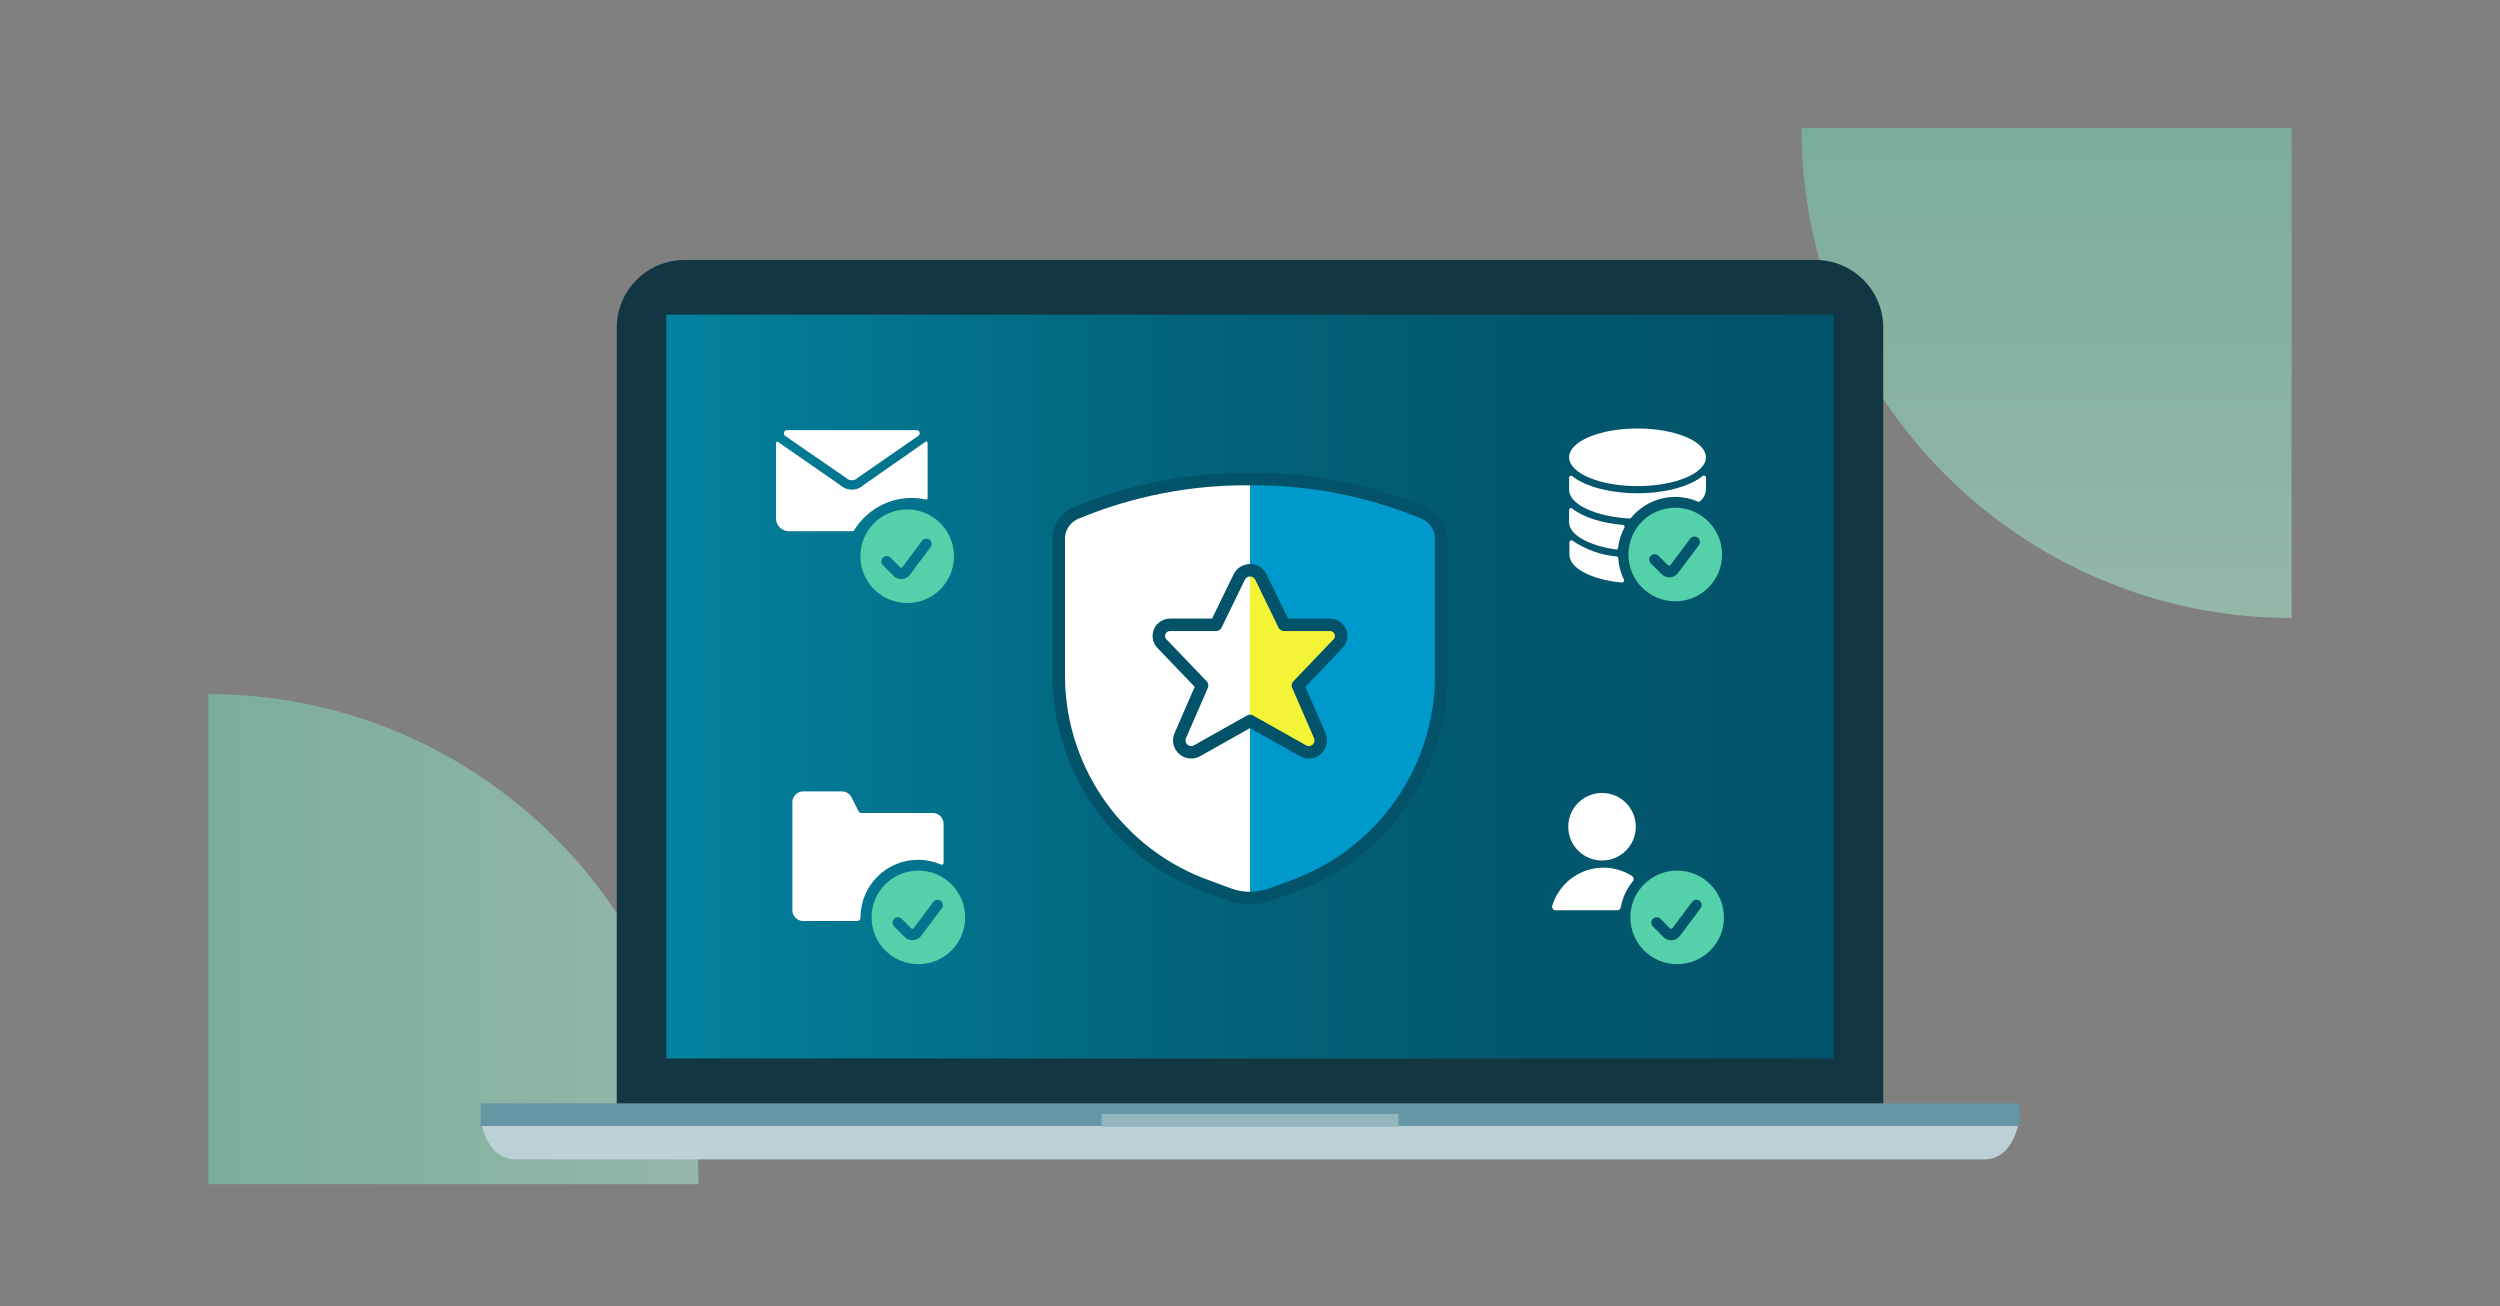 <?xml version="1.0" encoding="UTF-8"?><svg xmlns="http://www.w3.org/2000/svg" xmlns:xlink="http://www.w3.org/1999/xlink" viewBox="0 0 2400 1254"><rect x="0" y="0" width="2400" height="1254" fill="#808080" stroke="none"/><defs><style>.cls-1{fill:url(#New_Gradient_Swatch_2);}.cls-1,.cls-2,.cls-3,.cls-4,.cls-5,.cls-6,.cls-7,.cls-8,.cls-9,.cls-10,.cls-11{stroke-width:0px;}.cls-2{fill:url(#New_Gradient_Swatch_3);}.cls-2,.cls-11{mix-blend-mode:soft-light;opacity:.5;}.cls-12{isolation:isolate;}.cls-3{fill:#54d1aa;}.cls-4{fill:#133643;}.cls-5{fill:#bbd1d6;}.cls-6{fill:#92b5be;}.cls-7{fill:#6596a3;}.cls-8{fill:#09c;}.cls-9{fill:#fff;}.cls-10{fill:#f4f437;}.cls-11{fill:url(#New_Gradient_Swatch_3-2);}.cls-13{fill:none;stroke:#025369;stroke-linecap:round;stroke-linejoin:round;stroke-width:12px;}</style><linearGradient id="New_Gradient_Swatch_3" x1="-276.66" y1="-1414.07" x2="193.85" y2="-1414.07" gradientTransform="translate(550.64 316.64) rotate(-90) scale(1 -1)" gradientUnits="userSpaceOnUse"><stop offset="0" stop-color="#a8eed1"/><stop offset="1" stop-color="#76dabb"/></linearGradient><linearGradient id="New_Gradient_Swatch_3-2" x1="14187.05" y1="-11564.64" x2="14657.56" y2="-11564.64" gradientTransform="translate(14857.6 -10663.07) rotate(-180)" xlink:href="#New_Gradient_Swatch_3"/><linearGradient id="New_Gradient_Swatch_2" x1="639.62" y1="659.11" x2="1760.38" y2="659.11" gradientUnits="userSpaceOnUse"><stop offset="0" stop-color="#0483a0"/><stop offset=".12" stop-color="#037994"/><stop offset=".44" stop-color="#02647c"/><stop offset=".74" stop-color="#02576e"/><stop offset=".99" stop-color="#025369"/></linearGradient></defs><g class="cls-12"><g id="Layer_1"><path class="cls-2" d="m2199.96,122.79v470.51c-259.85,0-470.51-210.65-470.51-470.51h470.51Z"/><path class="cls-11" d="m200.04,1136.83h470.51c0-259.85-210.65-470.51-470.51-470.51h0v470.51Z"/><path class="cls-4" d="m1807.92,1068.64V314.64c0-35.93-29.1-65.06-65.04-65.06H657.13c-35.93,0-65.05,29.13-65.05,65.06v754h1215.84Z"/><path class="cls-5" d="m1904.89,1113.01H495.11c-29.24,0-33.75-38.7-33.75-38.7h1477.28s-4.51,38.7-33.75,38.7h0Z"/><polygon class="cls-7" points="1938.64 1080.9 461.36 1080.9 461.36 1059.19 1938.64 1059.19 1938.64 1080.9 1938.64 1080.9"/><polygon class="cls-1" points="1760.38 1016.14 639.62 1016.14 639.62 302.08 1760.38 302.08 1760.38 1016.14 1760.38 1016.14"/><polygon class="cls-6" points="1342.55 1081.67 1057.45 1081.67 1057.45 1069.36 1342.55 1069.36 1342.55 1081.67 1342.55 1081.67"/><path class="cls-8" d="m1016.38,517.17v133.55c1.05,90.4,58.47,170.51,143.73,200.55l19.6,7.24c13.1,4.81,27.48,4.81,40.57,0l19.6-7.24c85.26-30.04,142.68-110.15,143.73-200.55v-133.55c-.04-10.73-6.46-20.4-16.33-24.59-52.98-22.1-109.89-33.22-167.29-32.68-57.4-.54-114.31,10.58-167.29,32.68-9.87,4.19-16.3,13.86-16.33,24.59Z"/><path class="cls-9" d="m1200,459.9c-57.4-.55-114.31,10.57-167.29,32.68-9.87,4.19-16.3,13.86-16.33,24.59v133.55c1.05,90.4,58.47,170.51,143.73,200.55l19.6,7.24c6.5,2.38,13.36,3.6,20.29,3.6v-402.22Z"/><path class="cls-10" d="m1210.3,553.62l22.42,46.18h43.63c5.9-.27,10.91,4.3,11.17,10.21.15,3.22-1.17,6.34-3.59,8.49l-37.88,39.57,20.99,48.28c2.45,5.82-.29,12.53-6.12,14.97-3.3,1.39-7.06,1.15-10.16-.65l-50.77-28.57-50.71,28.57c-5.46,3.17-12.46,1.31-15.63-4.16-1.8-3.1-2.04-6.86-.65-10.16l20.99-48.28-37.93-39.57c-4.42-3.93-4.82-10.69-.89-15.11,2.13-2.4,5.24-3.72,8.45-3.59h43.72l22.47-46.18c2.97-5.66,9.97-7.84,15.63-4.86,2.08,1.09,3.77,2.79,4.86,4.86Z"/><path class="cls-9" d="m1200,547.34c-4.34-.04-8.33,2.4-10.28,6.28l-22.47,46.18h-43.72c-5.91-.2-10.86,4.43-11.05,10.34-.11,3.18,1.21,6.24,3.58,8.35l37.88,39.57-20.99,48.28c-2.45,5.82.29,12.53,6.12,14.97,3.3,1.39,7.06,1.15,10.16-.65l50.77-28.57v-144.76Z"/><path class="cls-13" d="m1210.3,553.62l22.42,46.18h43.63c5.9-.27,10.91,4.3,11.17,10.21.15,3.22-1.17,6.34-3.59,8.49l-37.88,39.57,20.99,48.28c2.45,5.82-.29,12.53-6.12,14.97-3.3,1.39-7.06,1.15-10.16-.65l-50.77-28.57-50.71,28.57c-5.46,3.17-12.46,1.31-15.63-4.16-1.8-3.1-2.04-6.86-.65-10.16l20.99-48.28-37.93-39.57c-4.42-3.93-4.82-10.69-.89-15.11,2.13-2.4,5.24-3.72,8.45-3.59h43.72l22.47-46.18c2.97-5.66,9.97-7.84,15.63-4.86,2.08,1.09,3.77,2.79,4.86,4.86Z"/><path class="cls-13" d="m1016.38,517.17v133.55c1.05,90.4,58.47,170.51,143.73,200.55l19.6,7.24c13.1,4.81,27.48,4.81,40.57,0l19.6-7.24c85.26-30.04,142.68-110.15,143.73-200.55v-133.55c-.04-10.73-6.46-20.4-16.33-24.59-52.98-22.1-109.89-33.22-167.29-32.68-57.4-.54-114.31,10.58-167.29,32.68-9.87,4.19-16.3,13.86-16.33,24.59Z"/><path class="cls-9" d="m881.65,825.41c7.49,0,14.91,1.56,21.77,4.56.87.38,1.89-.02,2.28-.89.09-.2.14-.41.14-.63v-37.6c0-5.73-4.64-10.37-10.37-10.37h-68.29c-1.32-.01-2.52-.76-3.11-1.94l-6.57-13.06c-1.74-3.52-5.33-5.75-9.26-5.74h-37.19c-5.73,0-10.37,4.64-10.37,10.37v103.68c0,5.73,4.64,10.37,10.37,10.37h51.84c1.72.05,3.15-1.3,3.2-3.02,0-.15,0-.29-.02-.44,0-30.54,24.76-55.29,55.29-55.3.09,0,.18,0,.28,0Z"/><path class="cls-3" d="m881.65,835.77c-24.81,0-44.93,20.11-44.93,44.93s20.11,44.93,44.93,44.93,44.93-20.11,44.93-44.93c-.04-24.8-20.13-44.89-44.93-44.93Zm22.6,36.01l-20.04,26.75c-1.98,2.62-5.08,4.16-8.36,4.15-2.73-.01-5.34-1.11-7.26-3.04l-10.37-10.37c-1.95-2.09-1.84-5.37.26-7.33,1.99-1.86,5.08-1.86,7.07,0l8.99,9.12c.58.71,1.63.81,2.34.22.08-.07.16-.14.22-.22l18.87-25.23c1.74-2.27,4.99-2.7,7.26-.97,2.11,1.67,2.56,4.69,1.04,6.91Z"/><path class="cls-9" d="m875.19,478.01c4.37.03,8.74.49,13.02,1.38.5.26,1.1.26,1.61,0,.45-.38.71-.94.69-1.53v-52.84c.02-.45-.26-.86-.69-1-.38-.22-.85-.22-1.23,0l-59.35,41.43c-6.43,6.15-16.55,6.15-22.98,0l-59.35-41.2c-.38-.22-.85-.22-1.23,0-.35.12-.61.41-.69.77v72.75c0,6.7,5.41,12.13,12.1,12.18h61.27c.66,0,1.28-.35,1.61-.92,11.79-19.21,32.68-30.95,55.22-31.02Z"/><path class="cls-9" d="m812.39,458.87c2.98,2.92,7.74,2.92,10.72,0l58.74-40.67c.9-.77,1.28-1.99,1-3.14-.34-1.25-1.46-2.12-2.76-2.14h-124.76c-1.26.06-2.35.92-2.68,2.14-.36,1.09-.1,2.3.69,3.14l59.05,40.67Z"/><path class="cls-3" d="m870.91,489.04c-24.81,0-44.93,20.11-44.93,44.93s20.11,44.93,44.93,44.93,44.93-20.11,44.93-44.93c-.04-24.8-20.13-44.89-44.93-44.93Zm22.6,36.01l-20.04,26.75c-1.98,2.62-5.08,4.16-8.36,4.15-2.73-.01-5.34-1.11-7.26-3.04l-10.37-10.37c-1.95-2.09-1.84-5.37.26-7.33,1.99-1.86,5.08-1.86,7.07,0l8.99,9.12c.58.71,1.63.81,2.34.22.08-.07.16-.14.22-.22l18.87-25.23c1.74-2.27,4.99-2.7,7.26-.97,2.11,1.67,2.56,4.69,1.04,6.91Z"/><path class="cls-9" d="m1556.94,559.23c.62.07,1.22-.19,1.59-.69.59-.49.78-1.3.48-2-3.19-6.48-5.07-13.53-5.53-20.74-.09-.81-.71-1.47-1.52-1.59-15.25-1.36-29.89-6.62-42.52-15.28-.55-.35-1.25-.35-1.8,0-.59.27-.97.87-.97,1.52v11.89c-.35,13.07,21.29,24.2,50.26,26.89Z"/><path class="cls-9" d="m1509.1,488.02c-.55-.35-1.25-.35-1.8,0-.59.27-.97.87-.97,1.52v11.68c0,12.24,18.87,22.61,45.08,26.27.47.06.94-.06,1.31-.35.35-.3.57-.72.62-1.18.79-6.8,2.85-13.39,6.08-19.43.28-.52.28-1.14,0-1.66-.3-.49-.81-.82-1.38-.9-19.77-1.73-38.09-7.19-48.95-15.97Z"/><path class="cls-9" d="m1608.24,477.03c7.54.01,15,1.56,21.92,4.56.64.27,1.37.13,1.87-.35,3.36-2.76,5.41-6.79,5.67-11.13v-11.89c-.02-.66-.43-1.26-1.04-1.52-.55-.34-1.25-.34-1.8,0-13.62,11.13-38.65,16.87-62.84,16.87s-49.5-5.74-62.91-16.66c-.55-.35-1.25-.35-1.8,0-.59.27-.97.87-.97,1.52v11.68c0,14.17,25.37,25.86,58.07,27.65.54.05,1.07-.18,1.38-.62,10.46-12.68,26.01-20.05,42.45-20.12Z"/><path class="cls-9" d="m1506.33,439c0,15.27,29.4,27.66,65.67,27.66,36.27,0,65.68-12.38,65.69-27.65h0c0-15.28-29.4-27.66-65.67-27.67-36.27,0-65.68,12.38-65.69,27.65,0,0,0,0,0,0"/><path class="cls-3" d="m1608.24,487.4c-24.82,0-44.94,20.12-44.94,44.94s20.12,44.94,44.94,44.94,44.94-20.12,44.94-44.94c-.04-24.8-20.14-44.9-44.94-44.94Zm22.68,36.02l-20.12,26.76c-1.77,2.42-4.54,3.92-7.54,4.08h-.76c-2.75,0-5.39-1.1-7.33-3.04l-10.37-10.37c-2.02-2.02-2.02-5.3,0-7.33,1.97-2.02,5.21-2.07,7.23-.09.03.03.06.06.09.09l8.99,8.99c.35.33.83.51,1.31.48.51-.04.99-.29,1.31-.69l18.87-25.17c1.74-2.29,5-2.74,7.29-1,2.29,1.74,2.74,5,1,7.29Z"/><path class="cls-3" d="m1610.08,835.77c-24.81,0-44.93,20.11-44.93,44.93s20.11,44.93,44.93,44.93,44.93-20.11,44.93-44.93c-.04-24.8-20.13-44.89-44.93-44.93Zm22.6,36.01l-20.04,26.75c-1.98,2.62-5.08,4.16-8.36,4.15-2.73-.01-5.34-1.11-7.26-3.04l-10.37-10.37c-1.95-2.09-1.84-5.37.26-7.33,1.99-1.86,5.08-1.86,7.07,0l8.99,9.12c.58.71,1.63.81,2.34.22.08-.07.16-.14.22-.22l18.87-25.23c1.74-2.27,4.99-2.7,7.26-.97,2.11,1.67,2.56,4.69,1.04,6.91Z"/><path class="cls-9" d="m1567.51,846.03c.67-.74.95-1.75.75-2.73-.14-.95-.69-1.8-1.5-2.32-8.15-5.22-17.62-8.02-27.3-8.05-22.69.02-42.7,14.87-49.28,36.59-.3,1.03-.1,2.14.55,3,.63.88,1.65,1.39,2.73,1.37h59.11c1.65.02,3.07-1.17,3.34-2.8,1.68-9.2,5.67-17.82,11.6-25.05Z"/><path class="cls-9" d="m1505.53,793.67c0,17.91,14.51,32.43,32.42,32.43,17.91,0,32.43-14.51,32.43-32.42h0c0-17.92-14.51-32.43-32.42-32.44-17.91,0-32.43,14.51-32.43,32.42h0"/></g></g></svg>